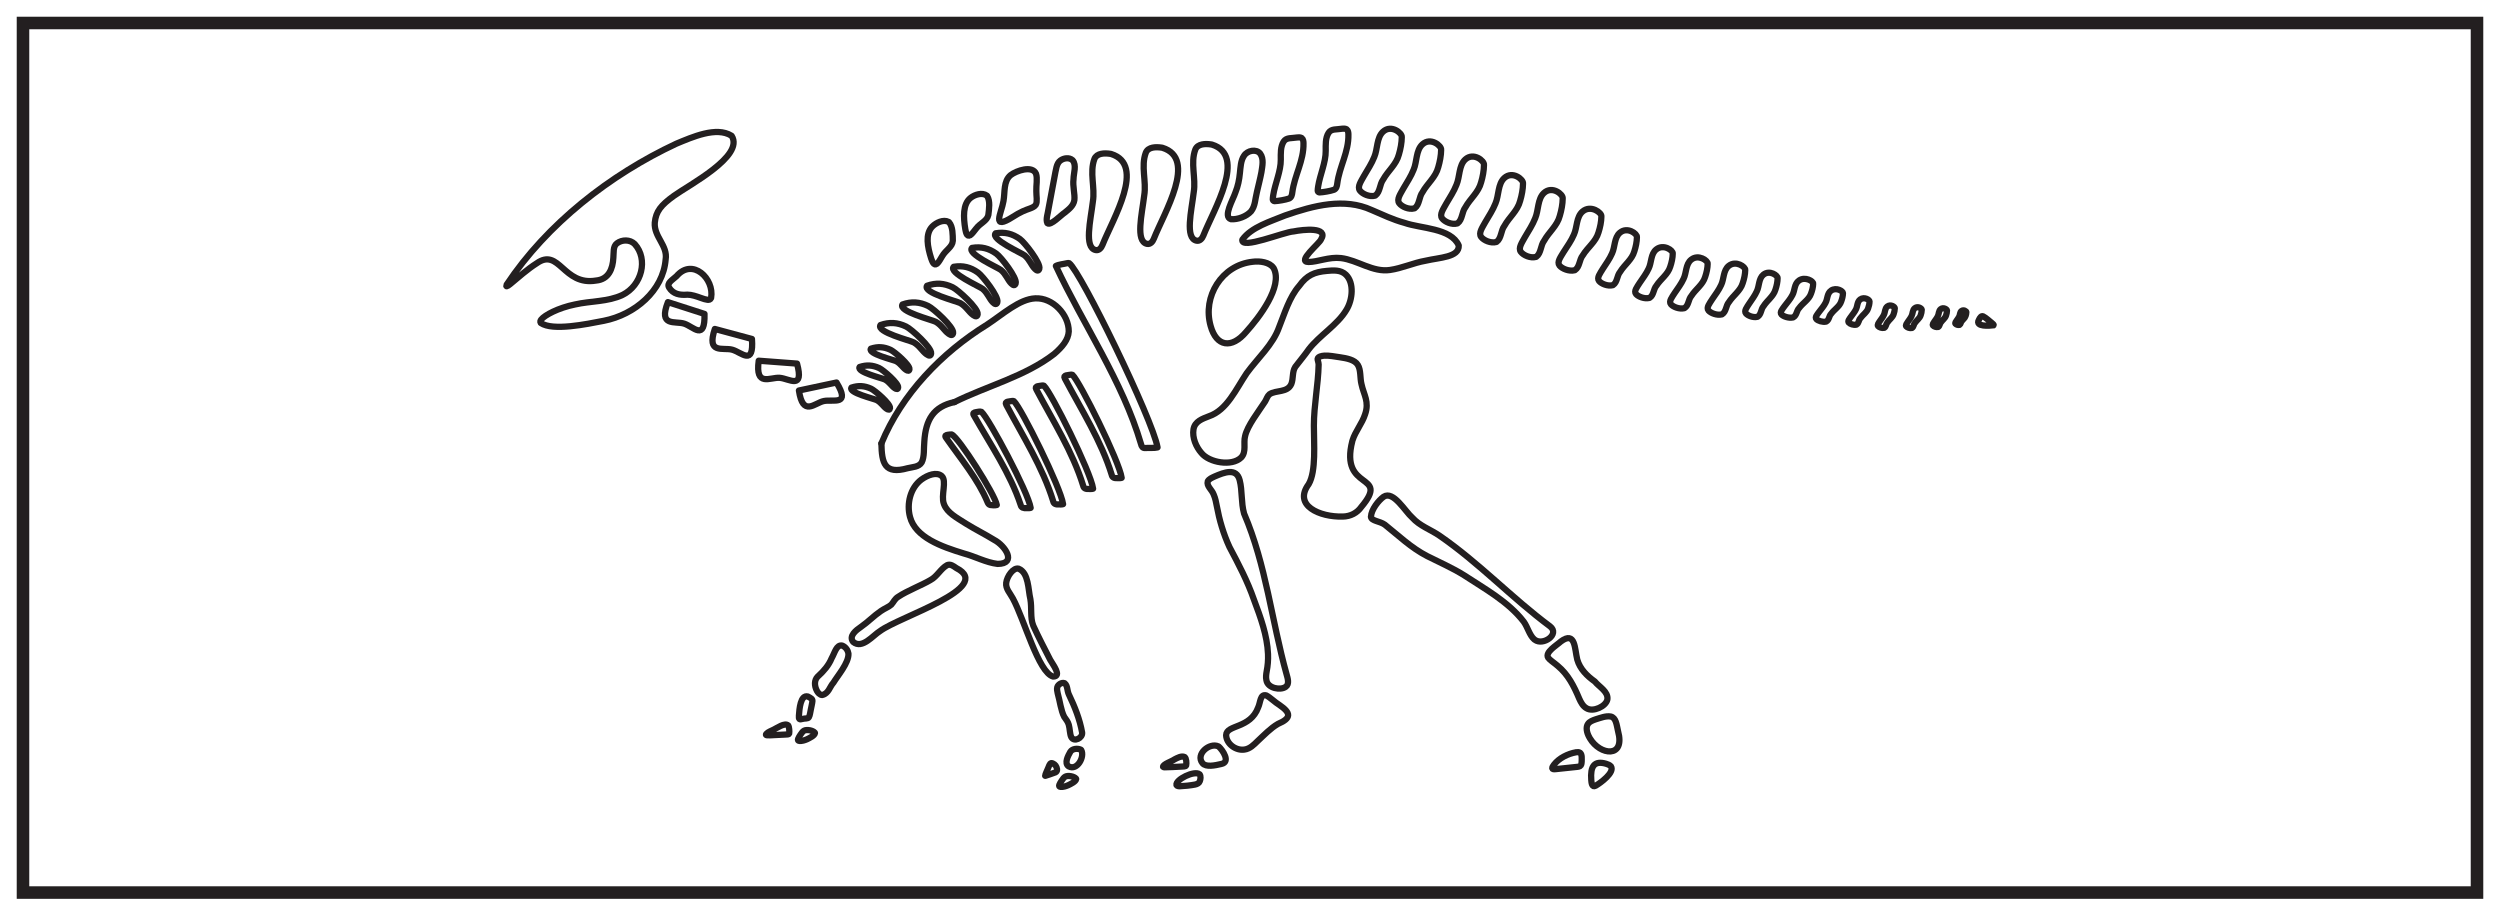 <?xml version="1.0" encoding="UTF-8"?>
<svg xmlns="http://www.w3.org/2000/svg" xmlns:xlink="http://www.w3.org/1999/xlink" width="598pt" height="219pt" viewBox="0 0 598 219" version="1.1">
<g id="surface1">
<rect x="0" y="0" width="598" height="219" style="fill:rgb(100%,100%,100%);fill-opacity:1;stroke:none;"/>
<path style=" stroke:none;fill-rule:nonzero;fill:rgb(100%,100%,100%);fill-opacity:1;" d="M 5.5 5.5 L 592.5 5.5 L 592.5 213.5 L 5.5 213.5 Z M 5.5 5.5 "/>
<path style=" stroke:none;fill-rule:nonzero;fill:rgb(13.73%,12.16%,12.549%);fill-opacity:1;" d="M 594 4 L 4 4 L 4 215 L 594 215 Z M 591 212 L 7 212 L 7 7 L 591 7 Z M 591 212 "/>
<path style="fill:none;stroke-width:1.5;stroke-linecap:round;stroke-linejoin:miter;stroke:rgb(13.73%,12.16%,12.549%);stroke-opacity:1;stroke-miterlimit:10;" d="M -0.001 -0.002 C -0.801 -0.103 -4.485 -0.435 -3.485 1.295 C -3.227 1.87 -2.883 2.323 -2.469 2.151 C -1.731 1.768 -1.083 1.104 -0.43 0.608 C -0.106 0.342 0.113 0.147 0.05 0.045 Z M -0.001 -0.002 " transform="matrix(1,0,0,-1,476.829,77.815)"/>
<path style="fill:none;stroke-width:1.5;stroke-linecap:butt;stroke-linejoin:round;stroke:rgb(13.73%,12.16%,12.549%);stroke-opacity:1;stroke-miterlimit:10;" d="M -0 -0.001 C 0.305 0.186 0.262 0.589 0.484 0.835 C 0.789 1.296 1.297 1.604 1.457 2.131 C 1.559 2.421 1.633 2.745 1.633 3.034 C 1.668 3.245 0.98 3.71 0.477 3.319 C 0.07 3.006 0.144 2.417 -0.066 2.006 C -0.223 1.667 -0.477 1.346 -0.699 1.022 C -0.879 0.749 -1.133 0.46 -0.957 0.256 C -0.797 0.073 -0.352 -0.087 -0.027 -0.009 Z M -0 -0.001 " transform="matrix(1,0,0,-1,468.715,77.71)"/>
<path style="fill:none;stroke-width:1.5;stroke-linecap:butt;stroke-linejoin:round;stroke:rgb(13.73%,12.16%,12.549%);stroke-opacity:1;stroke-miterlimit:10;" d="M -0.001 0.001 C 1.179 0.856 1.007 2.704 1.871 3.829 C 3.046 5.965 5.011 7.387 5.632 9.813 C 6.023 11.129 6.312 12.626 6.32 13.962 C 6.445 14.93 3.796 17.071 1.835 15.266 C 0.281 13.833 0.558 11.114 -0.254 9.227 C -0.864 7.665 -1.836 6.2 -2.708 4.712 C -3.399 3.434 -4.376 2.11 -3.704 1.188 C -3.083 0.34 -1.364 -0.398 -0.106 -0.042 Z M -0.001 0.001 " transform="matrix(1,0,0,-1,328.985,46.766)"/>
<path style="fill:none;stroke-width:1.5;stroke-linecap:butt;stroke-linejoin:round;stroke:rgb(13.73%,12.16%,12.549%);stroke-opacity:1;stroke-miterlimit:10;" d="M 0.001 0 C -0.284 0.141 -0.62 0.129 -0.952 0.102 C -2.362 -0.141 -3.558 0.137 -4.218 -0.863 C -5.026 -2.101 -4.917 -3.769 -4.921 -5.203 C -4.886 -7.961 -6.304 -10.934 -6.737 -13.762 C -6.823 -14.555 -7.011 -15.047 -6.429 -15.141 C -5.585 -15.117 -3.827 -14.82 -2.944 -14.508 C -2.362 -14.258 -2.233 -13.629 -2.159 -13.027 C -1.64 -8.961 0.606 -5.476 0.509 -1.277 C 0.505 -0.848 0.442 -0.316 0.114 -0.07 Z M 0.001 0 " transform="matrix(1,0,0,-1,322.03,30.887)"/>
<path style="fill:none;stroke-width:1.5;stroke-linecap:butt;stroke-linejoin:round;stroke:rgb(13.73%,12.16%,12.549%);stroke-opacity:1;stroke-miterlimit:10;" d="M 0.001 -0.001 C -0.789 0.691 -2.105 0.495 -2.902 -0.114 C -3.843 -0.821 -3.925 -2.216 -4.347 -4.313 C -4.542 -5.356 -4.742 -6.407 -4.941 -7.466 C -5.191 -8.794 -5.46 -10.235 -5.703 -11.524 C -5.855 -12.735 -6.437 -14.22 -5.999 -15.091 C -5.226 -15.79 -2.718 -13.11 -1.871 -12.583 C -0.855 -11.759 0.258 -10.923 0.458 -9.579 C 0.626 -8.126 0.024 -6.251 0.254 -4.567 C 0.258 -3.122 1.055 -1.22 0.036 -0.036 Z M 0.001 -0.001 " transform="matrix(1,0,0,-1,256.531,38.296)"/>
<path style="fill:none;stroke-width:1.5;stroke-linecap:butt;stroke-linejoin:round;stroke:rgb(13.73%,12.16%,12.549%);stroke-opacity:1;stroke-miterlimit:10;" d="M 0.001 0.002 C 0.403 0.716 0.103 2.037 0.114 3.256 C 0.06 4.588 0.431 6.228 0.04 7.377 C -0.831 9.459 -4.679 8.103 -6.022 7.06 C -7.792 5.599 -7.358 3.021 -7.741 0.857 C -8.222 -2.084 -10.792 -6.315 -5.448 -2.901 C -4.698 -2.428 -3.976 -1.987 -3.159 -1.619 C -1.995 -1.049 -0.569 -0.823 -0.073 -0.116 Z M 0.001 0.002 " transform="matrix(1,0,0,-1,247.776,48.939)"/>
<path style="fill:none;stroke-width:1.5;stroke-linecap:butt;stroke-linejoin:round;stroke:rgb(13.73%,12.16%,12.549%);stroke-opacity:1;stroke-miterlimit:10;" d="M -0.001 0.002 C -6.493 2.978 -13.798 1.095 -20.685 -1.303 C -24.126 -2.725 -28.736 -4.069 -30.915 -7.096 C -31.368 -9.604 -20.915 -5.217 -18.661 -5.127 C -16.298 -4.651 -10.247 -4.014 -12.083 -7.022 C -12.4 -7.963 -18.009 -12.436 -15.095 -12.436 C -12.923 -12.444 -10.2 -11.174 -7.333 -11.498 C -3.353 -11.971 0.292 -14.959 4.397 -14.346 C 7.257 -13.94 10.018 -12.639 12.882 -12.139 C 16.296 -11.342 20.995 -11.323 20.846 -8.487 C 19.014 -4.284 11.749 -4.452 7.882 -3.073 C 5.014 -2.295 2.62 -1.108 0.178 -0.073 Z M -0.001 0.002 " transform="matrix(1,0,0,-1,328.083,50.232)"/>
<path style="fill:none;stroke-width:1.5;stroke-linecap:butt;stroke-linejoin:round;stroke:rgb(13.73%,12.16%,12.549%);stroke-opacity:1;stroke-miterlimit:10;" d="M 0.001 0.001 C -1.222 0.646 -2.964 -0.187 -3.882 -1.112 C -5.64 -2.89 -5.011 -6.042 -4.163 -8.722 C -3.925 -9.343 -3.565 -10.624 -2.765 -10.022 C -2.276 -9.608 -1.913 -8.827 -1.546 -8.257 C -0.632 -6.667 0.919 -6.05 1.024 -4.522 C 1.001 -3.116 1.052 -1.167 0.118 -0.085 Z M 0.001 0.001 " transform="matrix(1,0,0,-1,226.89,53.071)"/>
<path style="fill:none;stroke-width:1.5;stroke-linecap:butt;stroke-linejoin:round;stroke:rgb(13.73%,12.16%,12.549%);stroke-opacity:1;stroke-miterlimit:10;" d="M 0.002 -0.001 C 0.814 4.597 -4.455 9.656 -8.26 5.195 C -9.323 4.218 -10.647 3.542 -10.053 2.472 C -9.08 0.882 -7.475 0.609 -5.666 0.761 C -4.686 0.769 -3.495 0.363 -2.428 -0.028 C -1.198 -0.469 -0.319 -0.716 -0.049 -0.114 Z M 0.002 -0.001 " transform="matrix(1,0,0,-1,170.096,71.245)"/>
<path style="fill:none;stroke-width:1.5;stroke-linecap:butt;stroke-linejoin:round;stroke:rgb(13.73%,12.16%,12.549%);stroke-opacity:1;stroke-miterlimit:10;" d="M 0 -0.002 C 1.039 1.381 2.199 2.713 3.223 4.19 C 5.766 7.518 10.117 10.033 12.231 13.643 C 13.707 16.041 14.109 20.076 12.094 22.033 C 10.867 23.225 9.078 23.088 7.531 22.936 C 4.59 22.674 2.781 21.94 0.93 19.358 C -1.434 16.658 -2.574 12.744 -3.879 9.494 C -5.344 5.291 -8.98 2.112 -11.648 -1.549 C -14.215 -5.369 -16.359 -10.384 -20.691 -11.842 C -22.18 -12.427 -24.031 -13.029 -24.359 -14.943 C -24.691 -16.963 -23.746 -19.158 -22.469 -20.611 C -20.621 -22.927 -15.187 -23.888 -12.953 -21.701 C -11.637 -20.314 -12.469 -18.295 -12.019 -16.588 C -11.488 -14.123 -8.816 -10.744 -7.23 -8.295 C -6.836 -7.634 -6.711 -7.029 -6.176 -6.572 C -4.637 -5.517 -1.891 -6.263 -0.957 -4.111 C -0.441 -2.826 -0.785 -1.217 -0.023 -0.041 Z M 0 -0.002 " transform="matrix(1,0,0,-1,309.844,87.737)"/>
<path style="fill:none;stroke-width:1.5;stroke-linecap:butt;stroke-linejoin:round;stroke:rgb(13.73%,12.16%,12.549%);stroke-opacity:1;stroke-miterlimit:10;" d="M 0.001 -0 C -0.905 1.324 -3.221 1.676 -4.952 1.437 C -12.311 0.664 -17.022 -6.883 -15.003 -13.93 C -13.616 -18.902 -9.987 -19.461 -6.506 -15.332 C -3.495 -11.992 2.349 -4.481 0.087 -0.121 Z M 0.001 -0 " transform="matrix(1,0,0,-1,304.592,64.051)"/>
<path style="fill:none;stroke-width:1.5;stroke-linecap:round;stroke-linejoin:round;stroke:rgb(13.73%,12.16%,12.549%);stroke-opacity:1;stroke-miterlimit:10;" d="M -0.001 -0.001 C 0.667 2.136 2.303 4.023 2.987 6.183 C 4.057 9.218 2.674 10.851 2.131 13.433 C 1.768 14.824 2.014 16.82 1.264 18.011 C 0.526 19.273 -1.462 19.617 -3.052 19.855 C -4.294 20.035 -5.544 20.288 -6.712 20.242 C -7.095 20.222 -7.458 20.144 -7.779 20.031 C -8.806 19.601 -8.162 19.136 -8.115 18.105 C -8.216 13.253 -9.259 8.328 -9.251 3.495 C -9.263 -0.79 -8.677 -7.403 -10.498 -10.512 C -14.259 -15.594 -7.9 -18.411 -2.337 -18.255 C -0.474 -18.215 1.096 -17.376 2.092 -15.958 C 9.143 -7.571 -3.193 -12.415 -0.052 -0.169 " transform="matrix(1,0,0,-1,323.533,105.308)"/>
<path style="fill:none;stroke-width:1.5;stroke-linecap:butt;stroke-linejoin:round;stroke:rgb(13.73%,12.16%,12.549%);stroke-opacity:1;stroke-miterlimit:10;" d="M -0.001 0.002 C -0.856 -1.194 5.468 -2.686 6.054 -2.998 C 7.148 -3.588 7.609 -4.557 8.417 -5.08 C 8.835 -5.354 9.148 -5.401 9.214 -4.916 C 9.358 -3.909 5.64 -0.701 4.659 -0.26 C 3.093 0.455 1.644 0.549 -0.001 0.002 Z M -0.001 0.002 " transform="matrix(1,0,0,-1,208.329,83.404)"/>
<path style="fill:none;stroke-width:1.5;stroke-linecap:butt;stroke-linejoin:round;stroke:rgb(13.73%,12.16%,12.549%);stroke-opacity:1;stroke-miterlimit:10;" d="M -0 0.001 C -0.531 3.915 -10.051 23.087 -11.77 24.626 C -11.875 24.704 -12.067 24.689 -12.211 24.669 C -12.735 24.532 -14.086 24.642 -13.61 23.794 C -9.641 16.271 -4.863 8.818 -2.375 0.72 C -2.235 0.001 -1.688 -0.104 -1.012 -0.073 C -0.617 -0.061 -0.336 -0.108 -0.027 -0.014 Z M -0 0.001 " transform="matrix(1,0,0,-1,254.289,120.587)"/>
<path style="fill:none;stroke-width:1.5;stroke-linecap:butt;stroke-linejoin:round;stroke:rgb(13.73%,12.16%,12.549%);stroke-opacity:1;stroke-miterlimit:10;" d="M -0.002 -0.002 C -0.752 1.982 0.783 5.471 -0.521 6.65 C -1.736 7.662 -3.81 6.92 -5.381 5.787 C -8.037 3.791 -8.939 -0.01 -8.099 -3.135 C -6.822 -8.037 -0.599 -10.248 4.783 -11.889 C 7.487 -12.603 10.084 -14.06 12.85 -14.385 C 17.596 -14.369 14.651 -9.986 12.033 -8.639 C 9.811 -7.264 7.627 -6.201 5.319 -4.771 C 3.088 -3.334 0.842 -2.205 0.053 -0.158 Z M -0.002 -0.002 " transform="matrix(1,0,0,-1,225.771,120.502)"/>
<path style="fill:none;stroke-width:1.5;stroke-linecap:butt;stroke-linejoin:round;stroke:rgb(13.73%,12.16%,12.549%);stroke-opacity:1;stroke-miterlimit:10;" d="M 0.002 0 C 1.99 -1.519 6.08 1.324 3.662 3.203 C -5.561 10.059 -13.291 18.371 -22.846 24.938 C -25.014 26.395 -27.533 27.242 -29.295 29.207 C -30.998 30.676 -33.826 35.754 -36.151 34.203 C -37.342 33.344 -39.096 31.18 -39.182 29.406 C -39.076 28.387 -37.092 28.398 -35.869 27.531 C -32.623 24.949 -29.6 22 -25.729 20.008 C -22.74 18.496 -19.682 17.18 -16.838 15.387 C -11.912 12.152 -6.319 9.106 -2.635 4.32 C -1.694 3.02 -1.264 1.09 -0.139 0.109 Z M 0.002 0 " transform="matrix(1,0,0,-1,367.111,153.027)"/>
<path style="fill:none;stroke-width:1.5;stroke-linecap:butt;stroke-linejoin:round;stroke:rgb(13.73%,12.16%,12.549%);stroke-opacity:1;stroke-miterlimit:10;" d="M -0.001 -0.002 C -0.712 1.76 -0.294 4.143 -0.661 6.252 C -1.212 8.53 -1.04 12.557 -3.478 13.541 C -4.736 13.889 -6.259 11.713 -6.447 10.163 C -6.63 8.764 -5.478 7.635 -4.849 6.424 C -2.111 1.366 1.26 -11.298 4.776 -12.259 C 6.979 -12.259 4.69 -9.365 4.073 -8.244 C 2.721 -5.611 1.217 -2.716 0.053 -0.146 Z M -0.001 -0.002 " transform="matrix(1,0,0,-1,247.13,149.573)"/>
<path style="fill:none;stroke-width:1.5;stroke-linecap:butt;stroke-linejoin:round;stroke:rgb(13.73%,12.16%,12.549%);stroke-opacity:1;stroke-miterlimit:10;" d="M -0 0 C -0.649 0.446 -1.344 0.993 -2.137 0.676 C -3.676 -0.152 -4.559 -2.078 -6.149 -2.902 C -8.047 -4.05 -11.829 -5.527 -13.758 -6.84 C -14.723 -7.394 -14.875 -8.089 -15.524 -8.797 C -16.122 -9.339 -17.09 -9.675 -18.024 -10.328 C -19.68 -11.453 -21.067 -12.933 -22.797 -14.125 C -23.899 -14.867 -25.762 -16.3 -24.622 -17.703 C -22.461 -19.5 -19.875 -16.113 -18.184 -15.089 C -13.547 -11.629 9.25 -4.711 0.058 -0.039 Z M -0 0 " transform="matrix(1,0,0,-1,228.708,135.848)"/>
<path style="fill:none;stroke-width:1.5;stroke-linecap:round;stroke-linejoin:round;stroke:rgb(13.73%,12.16%,12.549%);stroke-opacity:1;stroke-miterlimit:10;" d="M 0.002 -0.001 C -1.858 1.316 -3.565 3.003 -4.201 5.242 C -4.846 7.808 -4.608 12.164 -8.115 9.589 C -9.037 8.726 -11.998 7.003 -11.158 5.687 C -10.768 5.124 -9.799 4.539 -8.897 3.757 C -6.385 1.66 -5.022 -1.036 -3.725 -4.11 C -3.33 -4.989 -2.838 -5.918 -1.987 -6.395 C -0.389 -7.383 2.681 -5.942 3.002 -4.286 C 3.263 -2.407 1.013 -1.274 0.002 -0.001 " transform="matrix(1,0,0,-1,381.483,163.019)"/>
<path style="fill:none;stroke-width:1.5;stroke-linecap:butt;stroke-linejoin:round;stroke:rgb(13.73%,12.16%,12.549%);stroke-opacity:1;stroke-miterlimit:10;" d="M 0.002 0 C -1.455 0.395 -1.346 -1.679 -1.912 -2.867 C -3.791 -8.011 -9.498 -6.945 -9.58 -9.504 C -9.518 -11.613 -7.225 -13.277 -5.186 -12.953 C -3.889 -12.785 -2.928 -11.789 -2.029 -10.906 C -0.494 -9.488 1.01 -7.875 2.814 -6.824 C 6.107 -5.422 5.904 -4.172 3.17 -2.293 C 2.131 -1.668 0.971 -0.496 0.049 -0.019 Z M 0.002 0 " transform="matrix(1,0,0,-1,302.869,166.34)"/>
<path style="fill:none;stroke-width:1.5;stroke-linecap:butt;stroke-linejoin:round;stroke:rgb(13.73%,12.16%,12.549%);stroke-opacity:1;stroke-miterlimit:10;" d="M 0.001 -0.001 C -0.585 0.191 -1.499 -0.333 -1.663 -0.989 C -1.788 -1.454 -1.667 -1.973 -1.558 -2.473 C -1.038 -4.266 -0.796 -6.559 0.005 -8.079 C 0.423 -8.723 0.872 -9.176 1.091 -9.977 C 1.356 -10.887 1.329 -12.204 1.684 -12.911 C 2.364 -14.212 4.442 -13.137 4.282 -11.84 C 3.731 -8.68 2.501 -5.626 1.122 -2.747 C 0.653 -1.778 0.848 -0.637 0.11 -0.048 Z M 0.001 -0.001 " transform="matrix(1,0,0,-1,254.562,163.394)"/>
<path style="fill:none;stroke-width:1.5;stroke-linecap:round;stroke-linejoin:round;stroke:rgb(13.73%,12.16%,12.549%);stroke-opacity:1;stroke-miterlimit:10;" d="M -0 0 C 2.449 -4.14 8.543 -4.816 6.738 1.711 C 6.386 3.293 6.242 4.942 4.98 5.203 C 3.804 5.399 2.566 4.879 1.449 4.551 C 0.625 4.27 -0.075 3.993 -0.446 3.442 C -0.989 2.703 -0.801 1.403 -0.114 0.2 " transform="matrix(1,0,0,-1,380.297,176.594)"/>
<path style="fill:none;stroke-width:1.5;stroke-linecap:butt;stroke-linejoin:round;stroke:rgb(13.73%,12.16%,12.549%);stroke-opacity:1;stroke-miterlimit:10;" d="M 0.001 0.002 C -1.757 0.482 -2.03 -3.006 -2.136 -4.573 C -2.19 -5.432 -2.065 -5.604 -1.222 -5.35 C -0.683 -5.194 0.009 -5.346 0.232 -4.979 C 0.536 -4.428 0.552 -3.768 0.708 -3.143 C 0.825 -2.498 1.056 -1.616 1.095 -1.057 C 1.11 -0.764 0.985 -0.616 0.829 -0.498 C 0.591 -0.315 0.321 -0.159 0.044 -0.022 Z M 0.001 0.002 " transform="matrix(1,0,0,-1,193.237,166.607)"/>
<path style="fill:none;stroke-width:1.5;stroke-linecap:butt;stroke-linejoin:round;stroke:rgb(13.73%,12.16%,12.549%);stroke-opacity:1;stroke-miterlimit:10;" d="M -0.001 -0 C -0.74 0.351 -2.021 0.269 -2.505 -0.516 C -3.013 -1.418 -4.033 -3.235 -2.908 -3.996 C -0.841 -5.133 1.006 -1.645 0.1 -0.082 Z M -0.001 -0 " transform="matrix(1,0,0,-1,258.525,179.316)"/>
<path style="fill:none;stroke-width:1.5;stroke-linecap:round;stroke-linejoin:round;stroke:rgb(13.73%,12.16%,12.549%);stroke-opacity:1;stroke-miterlimit:10;" d="M 0.001 -0.002 C 0.122 0.534 0.048 1.721 -0.358 1.998 C -1.104 2.362 -2.124 1.78 -2.819 1.42 C -3.428 0.963 -5.549 0.272 -5.526 -0.33 C -5.456 -0.435 -5.342 -0.439 -5.19 -0.459 C -3.971 -0.459 -2.483 -0.338 -1.28 -0.295 C -0.569 -0.248 -0.143 -0.302 -0.018 -0.037 Z M 0.001 -0.002 " transform="matrix(1,0,0,-1,283.729,183.08)"/>
<path style="fill:none;stroke-width:1.5;stroke-linecap:butt;stroke-linejoin:round;stroke:rgb(13.73%,12.16%,12.549%);stroke-opacity:1;stroke-miterlimit:10;" d="M -0 -0.001 C -1.204 1.011 -5.84 -1.29 -5.528 -2.575 C -5.422 -2.829 -5.032 -2.857 -4.711 -2.86 C -3.782 -2.837 -2.071 -2.653 -1.098 -2.458 C -0.52 -2.345 -0.094 -2.095 0.062 -1.638 C 0.23 -1.181 0.339 -0.439 0.027 -0.032 Z M -0 -0.001 " transform="matrix(1,0,0,-1,286.938,185.21)"/>
<path style="fill:none;stroke-width:1.5;stroke-linecap:butt;stroke-linejoin:round;stroke:rgb(13.73%,12.16%,12.549%);stroke-opacity:1;stroke-miterlimit:10;" d="M 0.001 -0.001 C -0.245 0.179 -0.62 0.171 -0.937 0.12 C -2.913 -0.231 -5.031 -1.282 -6.226 -2.841 C -6.738 -3.493 -6.956 -4.071 -5.851 -3.919 C -4.441 -3.774 -1.894 -3.505 -0.62 -3.364 C -0.417 -3.337 -0.191 -3.298 -0.031 -3.212 C 0.352 -2.978 0.348 -2.591 0.391 -2.103 C 0.391 -1.481 0.52 -0.454 0.04 -0.032 Z M 0.001 -0.001 " transform="matrix(1,0,0,-1,377.945,180.061)"/>
<path style="fill:none;stroke-width:1.5;stroke-linecap:butt;stroke-linejoin:round;stroke:rgb(13.73%,12.16%,12.549%);stroke-opacity:1;stroke-miterlimit:10;" d="M -0 -0.001 C -0.258 0.277 -0.731 0.472 -1.125 0.585 C -3.973 1.41 -4.918 -0.04 -4.664 -3.317 C -4.621 -3.919 -4.508 -5.176 -3.637 -4.684 C -2.481 -4.024 1.004 -1.485 0.043 -0.047 Z M -0 -0.001 " transform="matrix(1,0,0,-1,385.297,183.273)"/>
<path style="fill:none;stroke-width:1.5;stroke-linecap:butt;stroke-linejoin:round;stroke:rgb(13.73%,12.16%,12.549%);stroke-opacity:1;stroke-miterlimit:10;" d="M 0.002 -0.002 C -0.479 0.58 -1.924 0.819 -2.561 0.502 C -2.916 0.319 -3.158 -0.045 -3.432 -0.447 C -3.959 -1.248 -4.365 -1.9 -3.725 -1.963 C -3.092 -2.017 -2.455 -1.81 -1.877 -1.56 C -1.26 -1.256 -0.072 -0.701 0.021 -0.091 Z M 0.002 -0.002 " transform="matrix(1,0,0,-1,257.401,186.26)"/>
<path style="fill:none;stroke-width:1.5;stroke-linecap:butt;stroke-linejoin:round;stroke:rgb(13.73%,12.16%,12.549%);stroke-opacity:1;stroke-miterlimit:10;" d="M -0 -0 C 0.554 0.14 1.531 0.531 2.144 0.734 C 2.883 0.898 2.898 1.472 2.66 2.078 C 2.496 2.57 1.887 3.054 1.414 3.043 C 0.992 2.968 0.844 2.191 0.644 1.816 C 0.48 1.359 -0.055 0.32 -0.051 0.015 Z M -0 -0 " transform="matrix(1,0,0,-1,250.051,185.578)"/>
<path style="fill:none;stroke-width:1.5;stroke-linecap:round;stroke-linejoin:round;stroke:rgb(13.73%,12.16%,12.549%);stroke-opacity:1;stroke-miterlimit:10;" d="M 0 0 C 7.817 3.868 16.942 6.153 23.863 11.52 C 25.824 13.215 27.231 14.911 27.336 16.883 C 27.379 20.922 23.485 25.032 19.332 24.809 C 15.524 24.645 11.574 21.004 7.797 18.524 C -3.054 11.832 -12.652 1.844 -17.476 -9.894 " transform="matrix(1,0,0,-1,228.308,96.176)"/>
<path style="fill:none;stroke-width:1.5;stroke-linecap:round;stroke-linejoin:round;stroke:rgb(13.73%,12.16%,12.549%);stroke-opacity:1;stroke-miterlimit:10;" d="M -0 0.001 C -5.004 -1.077 -6.883 -4.198 -7.211 -9.44 C -7.379 -11.022 -7.137 -13.054 -7.84 -14.425 C -8.52 -15.561 -10.035 -15.522 -11.207 -15.819 C -16.731 -17.366 -17.391 -14.612 -17.477 -9.894 " transform="matrix(1,0,0,-1,228.309,96.177)"/>
<path style="fill:none;stroke-width:1.5;stroke-linecap:butt;stroke-linejoin:round;stroke:rgb(13.73%,12.16%,12.549%);stroke-opacity:1;stroke-miterlimit:10;" d="M -0 0.001 C -3.621 2.259 -9.375 -0.339 -13.188 -1.913 C -29.094 -9.347 -44.109 -21.105 -53.773 -35.632 C -54 -36.19 -53.723 -36.136 -52.953 -35.519 C -51.106 -33.976 -48.731 -31.882 -46.594 -30.534 C -41.145 -26.663 -40.258 -35.991 -32.363 -34.647 C -29.383 -34.37 -28.383 -31.862 -28.246 -29.187 C -28.117 -27.956 -28.375 -26.503 -27.387 -25.749 C -26.172 -24.823 -24.262 -24.796 -23.137 -25.917 C -19.84 -29.558 -21.441 -35.819 -26.059 -38.093 C -29.574 -39.757 -33.672 -39.511 -37.441 -40.374 C -41.422 -41.179 -44.684 -42.933 -45.496 -43.968 C -45.703 -44.233 -45.797 -44.515 -45.613 -44.796 C -42.75 -46.772 -34.703 -45.085 -30.535 -44.276 C -23.121 -42.823 -16.344 -37.081 -15.742 -29.628 C -15.18 -26.272 -18.59 -24.183 -18.336 -20.792 C -18.063 -18.085 -16.852 -16.608 -13.75 -14.374 C -10.262 -11.843 3.141 -4.89 0.062 -0.058 Z M -0 0.001 " transform="matrix(1,0,0,-1,174.961,32.458)"/>
<path style="fill:none;stroke-width:1.5;stroke-linecap:butt;stroke-linejoin:round;stroke:rgb(13.73%,12.16%,12.549%);stroke-opacity:1;stroke-miterlimit:10;" d="M -0.002 0.002 C 0.334 -1.943 3.405 -2.451 4.612 -1.553 C 5.545 -0.904 5.088 0.482 4.807 1.478 C 1.233 14.295 -0.052 27.541 -5.349 39.889 C -6.088 42.56 -5.74 45.303 -6.404 47.885 C -7.185 50.896 -10.095 49.744 -12.377 48.764 C -13.068 48.435 -13.697 48.193 -14.029 47.615 C -14.388 46.455 -13.049 45.65 -12.592 44.385 C -12.213 43.51 -12.045 42.568 -11.865 41.635 C -11.267 38.369 -10.271 34.974 -8.842 31.885 C -6.654 27.764 -4.51 23.693 -2.978 19.264 C -1.424 15.131 0.198 10.697 0.377 6.287 C 0.44 4.877 0.323 3.486 0.053 2.127 C -0.064 1.451 -0.162 0.717 -0.013 0.068 Z M -0.002 0.002 " transform="matrix(1,0,0,-1,302.931,162.732)"/>
<path style="fill:none;stroke-width:1.5;stroke-linecap:butt;stroke-linejoin:round;stroke:rgb(13.73%,12.16%,12.549%);stroke-opacity:1;stroke-miterlimit:10;" d="M 0.001 0.001 C -0.531 3.919 -10.05 23.087 -11.769 24.626 C -11.878 24.704 -12.066 24.688 -12.21 24.669 C -12.734 24.532 -14.085 24.641 -13.609 23.794 C -9.64 16.27 -4.863 8.817 -2.378 0.72 C -2.234 0.001 -1.691 -0.105 -1.011 -0.073 C -0.617 -0.062 -0.339 -0.109 -0.027 -0.015 Z M 0.001 0.001 " transform="matrix(1,0,0,-1,261.468,116.888)"/>
<path style="fill:none;stroke-width:1.5;stroke-linecap:butt;stroke-linejoin:round;stroke:rgb(13.73%,12.16%,12.549%);stroke-opacity:1;stroke-miterlimit:10;" d="M 0 -0 C -1.18 6.722 -18.379 42.094 -21.137 44.062 C -21.27 44.129 -21.523 44.082 -21.695 44.047 C -22.27 43.879 -23.707 43.758 -24.316 43.394 C -17.832 29.453 -8.34 15.781 -3.953 0.801 C -3.805 0.199 -3.57 -0.203 -2.93 -0.153 C -2.008 -0.082 -0.695 -0.203 -0.02 -0.016 Z M 0 -0 " transform="matrix(1,0,0,-1,276.883,107.015)"/>
<path style="fill:none;stroke-width:1.5;stroke-linecap:butt;stroke-linejoin:round;stroke:rgb(13.73%,12.16%,12.549%);stroke-opacity:1;stroke-miterlimit:10;" d="M 0.001 0 C -0.557 3.7 -10.03 21.473 -11.768 22.965 C -12.171 23.122 -12.565 22.934 -13.057 22.891 C -13.577 22.805 -13.893 22.68 -13.6 22.165 C -9.643 15.168 -4.897 8.278 -2.393 0.711 C -2.237 -0.003 -1.675 -0.105 -1.01 -0.074 C -0.616 -0.062 -0.339 -0.109 -0.026 -0.015 Z M 0.001 0 " transform="matrix(1,0,0,-1,246.53,121.477)"/>
<path style="fill:none;stroke-width:1.5;stroke-linecap:butt;stroke-linejoin:round;stroke:rgb(13.73%,12.16%,12.549%);stroke-opacity:1;stroke-miterlimit:10;" d="M 0.001 -0.002 C -0.53 3.916 -10.054 23.084 -11.769 24.627 C -11.878 24.705 -12.066 24.686 -12.21 24.666 C -12.733 24.533 -14.085 24.643 -13.608 23.795 C -9.64 16.268 -4.862 8.815 -2.378 0.717 C -2.233 0.002 -1.691 -0.107 -1.011 -0.072 C -0.616 -0.064 -0.339 -0.111 -0.026 -0.014 Z M 0.001 -0.002 " transform="matrix(1,0,0,-1,268.3,114.295)"/>
<path style="fill:none;stroke-width:1.5;stroke-linecap:butt;stroke-linejoin:round;stroke:rgb(13.73%,12.16%,12.549%);stroke-opacity:1;stroke-miterlimit:10;" d="M 0.001 0 C -2.069 0.961 -5.511 -1.871 -3.78 -4.023 C -2.952 -5.055 -0.741 -4.558 0.755 -4.211 C 2.966 -3.754 1.079 -0.93 0.134 -0.086 Z M 0.001 0 " transform="matrix(1,0,0,-1,291.413,178.524)"/>
<path style="fill:none;stroke-width:1.5;stroke-linecap:round;stroke-linejoin:round;stroke:rgb(13.73%,12.16%,12.549%);stroke-opacity:1;stroke-miterlimit:10;" d="M 0.002 -0.002 C -0.1 0.662 -0.592 1.541 -1.483 1.877 C -2.85 2.166 -3.248 0.182 -4.014 -1.162 C -4.705 -2.853 -5.944 -4.271 -7.346 -5.537 C -8.186 -6.389 -8.182 -7.724 -7.522 -8.971 C -7.283 -9.404 -6.85 -9.924 -6.287 -9.943 C -4.725 -9.619 -4.471 -7.943 -3.596 -7.014 C -2.588 -5.338 0.096 -2.264 0.01 -0.084 " transform="matrix(1,0,0,-1,202.94,156.303)"/>
<path style="fill:none;stroke-width:1.5;stroke-linecap:butt;stroke-linejoin:round;stroke:rgb(13.73%,12.16%,12.549%);stroke-opacity:1;stroke-miterlimit:10;" d="M -0 0 C -0.414 2.477 -9.145 16.231 -10.797 16.867 C -11.067 16.875 -11.321 16.832 -11.688 16.789 C -12.184 16.719 -12.5 16.598 -12.16 16.117 C -8.645 11.07 -4.492 6.176 -2.188 0.621 C -2.051 0.305 -1.887 0.074 -1.559 -0.008 C -1.094 -0.094 -0.446 -0.113 -0.028 -0.015 Z M -0 0 " transform="matrix(1,0,0,-1,238.43,120.789)"/>
<path style="fill:none;stroke-width:1.5;stroke-linecap:butt;stroke-linejoin:round;stroke:rgb(13.73%,12.16%,12.549%);stroke-opacity:1;stroke-miterlimit:10;" d="M 0.002 0.001 C -0.858 -1.195 5.467 -2.687 6.052 -2.999 C 7.146 -3.585 7.611 -4.554 8.42 -5.081 C 8.838 -5.355 9.146 -5.398 9.213 -4.914 C 9.357 -3.91 5.638 -0.703 4.662 -0.257 C 3.092 0.454 1.646 0.547 0.002 0.001 Z M 0.002 0.001 " transform="matrix(1,0,0,-1,205.631,87.782)"/>
<path style="fill:none;stroke-width:1.5;stroke-linecap:butt;stroke-linejoin:round;stroke:rgb(13.73%,12.16%,12.549%);stroke-opacity:1;stroke-miterlimit:10;" d="M -0 0 C -0.856 -1.195 5.468 -2.683 6.05 -3 C 7.144 -3.585 7.609 -4.554 8.418 -5.082 C 8.836 -5.355 9.144 -5.398 9.214 -4.914 C 9.355 -3.91 5.636 -0.703 4.66 -0.257 C 3.089 0.454 1.644 0.547 -0 0 Z M -0 0 " transform="matrix(1,0,0,-1,203.68,92.711)"/>
<path style="fill:none;stroke-width:1.5;stroke-linecap:butt;stroke-linejoin:round;stroke:rgb(13.73%,12.16%,12.549%);stroke-opacity:1;stroke-miterlimit:10;" d="M 0.001 -0.001 C -1.078 0.811 -2.867 0.245 -3.863 -0.536 C -5.781 -2.036 -5.597 -5.239 -5.148 -8.005 C -5.003 -8.638 -4.843 -9.966 -3.988 -9.493 C -3.46 -9.149 -3.011 -8.435 -2.581 -7.927 C -1.496 -6.489 0.071 -6.103 0.376 -4.61 C 0.54 -3.22 0.848 -1.31 0.098 -0.103 Z M 0.001 -0.001 " transform="matrix(1,0,0,-1,236.042,46.784)"/>
<path style="fill:none;stroke-width:1.5;stroke-linecap:butt;stroke-linejoin:round;stroke:rgb(13.73%,12.16%,12.549%);stroke-opacity:1;stroke-miterlimit:10;" d="M -0.001 -0.001 C 0.96 -6.384 3.741 -2.97 5.964 -2.517 C 8.257 -2.052 12.417 -3.74 8.991 1.913 Z M -0.001 -0.001 " transform="matrix(1,0,0,-1,191.103,93.409)"/>
<path style="fill:none;stroke-width:1.5;stroke-linecap:butt;stroke-linejoin:round;stroke:rgb(13.73%,12.16%,12.549%);stroke-opacity:1;stroke-miterlimit:10;" d="M 0.001 -0.001 C -1.124 -1.649 7.185 -3.715 7.954 -4.149 C 9.392 -4.962 10.001 -6.301 11.064 -7.032 C 11.611 -7.407 12.021 -7.469 12.111 -6.798 C 12.294 -5.411 7.407 -0.973 6.126 -0.36 C 4.064 0.624 2.161 0.761 0.001 -0.001 Z M 0.001 -0.001 " transform="matrix(1,0,0,-1,215.882,72.828)"/>
<path style="fill:none;stroke-width:1.5;stroke-linecap:butt;stroke-linejoin:round;stroke:rgb(13.73%,12.16%,12.549%);stroke-opacity:1;stroke-miterlimit:10;" d="M -0.001 0.001 C -1.126 -1.651 7.183 -3.714 7.952 -4.147 C 9.39 -4.964 9.999 -6.304 11.066 -7.03 C 11.612 -7.405 12.019 -7.468 12.109 -6.8 C 12.296 -5.409 7.409 -0.972 6.124 -0.358 C 4.062 0.626 2.159 0.759 -0.001 0.001 Z M -0.001 0.001 " transform="matrix(1,0,0,-1,210.618,77.751)"/>
<path style="fill:none;stroke-width:1.5;stroke-linecap:butt;stroke-linejoin:round;stroke:rgb(13.73%,12.16%,12.549%);stroke-opacity:1;stroke-miterlimit:10;" d="M -0.001 -0.001 C -1.352 -1.376 6.249 -4.736 6.914 -5.279 C 8.152 -6.294 8.511 -7.665 9.406 -8.536 C 9.867 -8.986 10.246 -9.114 10.445 -8.493 C 10.855 -7.204 6.921 -2.169 5.796 -1.372 C 3.988 -0.087 2.195 0.358 -0.001 -0.001 Z M -0.001 -0.001 " transform="matrix(1,0,0,-1,238.165,55.8)"/>
<path style="fill:none;stroke-width:1.5;stroke-linecap:butt;stroke-linejoin:round;stroke:rgb(13.73%,12.16%,12.549%);stroke-opacity:1;stroke-miterlimit:10;" d="M 0.001 -0.002 C -1.351 -1.377 6.251 -4.736 6.911 -5.279 C 8.149 -6.295 8.513 -7.666 9.403 -8.537 C 9.868 -8.986 10.247 -9.115 10.442 -8.494 C 10.856 -7.205 6.923 -2.17 5.798 -1.373 C 3.989 -0.088 2.192 0.358 0.001 -0.002 Z M 0.001 -0.002 " transform="matrix(1,0,0,-1,232.511,59.295)"/>
<path style="fill:none;stroke-width:1.5;stroke-linecap:butt;stroke-linejoin:round;stroke:rgb(13.73%,12.16%,12.549%);stroke-opacity:1;stroke-miterlimit:10;" d="M 0.002 0.001 C -1.354 -1.378 6.252 -4.737 6.912 -5.276 C 8.15 -6.292 8.51 -7.667 9.404 -8.538 C 9.869 -8.987 10.244 -9.116 10.443 -8.495 C 10.853 -7.206 6.924 -2.171 5.799 -1.374 C 3.99 -0.089 2.193 0.357 0.002 0.001 Z M 0.002 0.001 " transform="matrix(1,0,0,-1,228.127,63.814)"/>
<path style="fill:none;stroke-width:1.5;stroke-linecap:butt;stroke-linejoin:round;stroke:rgb(13.73%,12.16%,12.549%);stroke-opacity:1;stroke-miterlimit:10;" d="M -0.001 0 C -1.125 -1.652 7.183 -3.715 7.953 -4.148 C 9.39 -4.961 9.999 -6.301 11.066 -7.031 C 11.613 -7.406 12.019 -7.469 12.109 -6.801 C 12.296 -5.41 7.41 -0.973 6.125 -0.359 C 4.062 0.625 2.16 0.762 -0.001 0 Z M -0.001 0 " transform="matrix(1,0,0,-1,221.75,68.352)"/>
<path style="fill:none;stroke-width:1.5;stroke-linecap:butt;stroke-linejoin:round;stroke:rgb(13.73%,12.16%,12.549%);stroke-opacity:1;stroke-miterlimit:10;" d="M 0.001 0.002 C 0.998 1.302 0.923 2.744 1.4 4.666 C 1.744 6.197 2.185 7.83 2.462 9.334 C 2.681 10.822 3.095 12.521 2.162 13.802 C 1.259 14.955 -0.905 14.564 -1.702 13.267 C -2.487 12.134 -2.526 10.505 -2.686 9.119 C -2.835 7.533 -3.151 6.005 -3.749 4.525 C -4.28 2.841 -6.799 -1.33 -4.827 -1.897 C -3.21 -2.034 -1.124 -1.233 -0.038 -0.045 Z M 0.001 0.002 " transform="matrix(1,0,0,-1,299.268,50.533)"/>
<path style="fill:none;stroke-width:1.5;stroke-linecap:round;stroke-linejoin:round;stroke:rgb(13.73%,12.16%,12.549%);stroke-opacity:1;stroke-miterlimit:10;" d="M -0 0.001 C 0.089 0.494 0.019 1.579 -0.231 1.943 C -1.078 2.669 -2.891 1.329 -3.739 0.927 C -4.309 0.63 -5.036 0.404 -5.469 -0.081 C -5.524 -0.151 -5.563 -0.213 -5.547 -0.288 C -5.594 -0.573 -3.75 -0.342 -2.93 -0.335 C -2.235 -0.303 -1.618 -0.272 -1.008 -0.245 C -0.442 -0.21 -0.118 -0.245 -0.016 -0.034 Z M -0 0.001 " transform="matrix(1,0,0,-1,188.77,175.466)"/>
<path style="fill:none;stroke-width:1.5;stroke-linecap:butt;stroke-linejoin:round;stroke:rgb(13.73%,12.16%,12.549%);stroke-opacity:1;stroke-miterlimit:10;" d="M -0.002 -0 C -0.478 0.578 -1.924 0.816 -2.56 0.504 C -2.916 0.316 -3.158 -0.047 -3.432 -0.445 C -3.959 -1.246 -4.365 -1.898 -3.724 -1.965 C -3.092 -2.02 -2.455 -1.813 -1.877 -1.563 C -1.26 -1.254 -0.072 -0.699 0.022 -0.094 Z M -0.002 -0 " transform="matrix(1,0,0,-1,194.92,175.266)"/>
<path style="fill:none;stroke-width:1.5;stroke-linecap:butt;stroke-linejoin:round;stroke:rgb(13.73%,12.16%,12.549%);stroke-opacity:1;stroke-miterlimit:10;" d="M -0.002 0.002 C -0.873 -6.397 2.756 -3.901 5.018 -4.092 C 7.35 -4.283 10.87 -7.076 9.166 -0.69 Z M -0.002 0.002 " transform="matrix(1,0,0,-1,181.486,86.283)"/>
<path style="fill:none;stroke-width:1.5;stroke-linecap:butt;stroke-linejoin:round;stroke:rgb(13.73%,12.16%,12.549%);stroke-opacity:1;stroke-miterlimit:10;" d="M -0.002 0 C -2.057 -6.121 1.975 -4.347 4.162 -4.961 C 6.416 -5.586 9.35 -8.988 8.877 -2.394 Z M -0.002 0 " transform="matrix(1,0,0,-1,170.99,78.688)"/>
<path style="fill:none;stroke-width:1.5;stroke-linecap:butt;stroke-linejoin:round;stroke:rgb(13.73%,12.16%,12.549%);stroke-opacity:1;stroke-miterlimit:10;" d="M 0.001 -0.002 C -2.347 -6.013 1.762 -4.439 3.918 -5.154 C 6.137 -5.888 8.907 -9.428 8.751 -2.822 Z M 0.001 -0.002 " transform="matrix(1,0,0,-1,159.765,72.268)"/>
<path style="fill:none;stroke-width:1.5;stroke-linecap:butt;stroke-linejoin:round;stroke:rgb(13.73%,12.16%,12.549%);stroke-opacity:1;stroke-miterlimit:10;" d="M 0.002 0 C -0.284 0.141 -0.62 0.129 -0.952 0.098 C -2.362 -0.14 -3.557 0.133 -4.217 -0.863 C -5.026 -2.101 -4.916 -3.769 -4.92 -5.203 C -4.885 -7.961 -6.303 -10.933 -6.737 -13.761 C -6.823 -14.554 -7.01 -15.047 -6.428 -15.14 C -5.584 -15.117 -3.83 -14.82 -2.944 -14.508 C -2.362 -14.258 -2.237 -13.629 -2.163 -13.027 C -1.639 -8.961 0.607 -5.476 0.509 -1.277 C 0.502 -0.847 0.443 -0.316 0.115 -0.07 Z M 0.002 0 " transform="matrix(1,0,0,-1,311.284,32.977)"/>
<path style="fill:none;stroke-width:1.5;stroke-linecap:butt;stroke-linejoin:round;stroke:rgb(13.73%,12.16%,12.549%);stroke-opacity:1;stroke-miterlimit:10;" d="M 0 0.001 C 1.18 0.857 1.008 2.704 1.868 3.829 C 3.047 5.962 5.012 7.388 5.633 9.814 C 6.02 11.126 6.313 12.622 6.321 13.962 C 6.446 14.931 3.797 17.072 1.836 15.267 C 0.278 13.833 0.555 11.114 -0.253 9.228 C -0.863 7.665 -1.835 6.2 -2.711 4.708 C -3.398 3.435 -4.375 2.111 -3.703 1.189 C -3.082 0.341 -1.363 -0.397 -0.105 -0.042 Z M 0 0.001 " transform="matrix(1,0,0,-1,338.398,49.802)"/>
<path style="fill:none;stroke-width:1.5;stroke-linecap:butt;stroke-linejoin:round;stroke:rgb(13.73%,12.16%,12.549%);stroke-opacity:1;stroke-miterlimit:10;" d="M -0.002 0.001 C 1.182 0.857 1.006 2.704 1.869 3.829 C 3.049 5.962 5.014 7.388 5.635 9.814 C 6.022 11.126 6.311 12.622 6.318 13.962 C 6.447 14.931 3.799 17.072 1.838 15.267 C 0.279 13.833 0.557 11.115 -0.256 9.228 C -0.861 7.665 -1.834 6.2 -2.709 4.708 C -3.396 3.435 -4.373 2.111 -3.705 1.189 C -3.08 0.341 -1.361 -0.397 -0.107 -0.042 Z M -0.002 0.001 " transform="matrix(1,0,0,-1,348.65,53.415)"/>
<path style="fill:none;stroke-width:1.5;stroke-linecap:butt;stroke-linejoin:round;stroke:rgb(13.73%,12.16%,12.549%);stroke-opacity:1;stroke-miterlimit:10;" d="M -0.001 0 C 1.179 0.856 1.007 2.703 1.871 3.828 C 3.046 5.965 5.011 7.391 5.632 9.813 C 6.023 11.129 6.312 12.625 6.32 13.961 C 6.445 14.93 3.796 17.071 1.835 15.266 C 0.281 13.832 0.558 11.114 -0.254 9.227 C -0.864 7.664 -1.836 6.199 -2.708 4.711 C -3.399 3.434 -4.376 2.11 -3.704 1.188 C -3.083 0.34 -1.364 -0.394 -0.106 -0.043 Z M -0.001 0 " transform="matrix(1,0,0,-1,357.985,57.852)"/>
<path style="fill:none;stroke-width:1.5;stroke-linecap:butt;stroke-linejoin:round;stroke:rgb(13.73%,12.16%,12.549%);stroke-opacity:1;stroke-miterlimit:10;" d="M -0.001 -0 C 1.178 0.855 1.006 2.707 1.87 3.832 C 3.046 5.965 5.014 7.39 5.631 9.812 C 6.022 11.129 6.311 12.625 6.319 13.961 C 6.448 14.93 3.796 17.07 1.839 15.265 C 0.28 13.832 0.557 11.113 -0.255 9.226 C -0.865 7.664 -1.833 6.199 -2.708 4.711 C -3.4 3.433 -4.372 2.109 -3.704 1.187 C -3.079 0.34 -1.365 -0.395 -0.107 -0.043 Z M -0.001 -0 " transform="matrix(1,0,0,-1,367.478,61.418)"/>
<path style="fill:none;stroke-width:1.5;stroke-linecap:butt;stroke-linejoin:round;stroke:rgb(13.73%,12.16%,12.549%);stroke-opacity:1;stroke-miterlimit:10;" d="M 0 -0.002 C 1.18 0.787 1.008 2.487 1.867 3.522 C 3.047 5.483 5.012 6.791 5.633 9.018 C 6.02 10.229 6.313 11.6 6.321 12.83 C 6.446 13.721 3.797 15.686 1.836 14.03 C 0.278 12.713 0.559 10.213 -0.254 8.483 C -0.863 7.041 -1.836 5.698 -2.711 4.33 C -3.398 3.155 -4.375 1.94 -3.703 1.092 C -3.082 0.315 -1.363 -0.365 -0.105 -0.041 Z M 0 -0.002 " transform="matrix(1,0,0,-1,376.73,64.608)"/>
<path style="fill:none;stroke-width:1.5;stroke-linecap:butt;stroke-linejoin:round;stroke:rgb(13.73%,12.16%,12.549%);stroke-opacity:1;stroke-miterlimit:10;" d="M 0 -0.001 C 1.066 0.702 0.91 2.222 1.691 3.148 C 2.754 4.898 4.531 6.07 5.094 8.058 C 5.445 9.14 5.707 10.37 5.715 11.468 C 5.828 12.265 3.434 14.023 1.66 12.538 C 0.254 11.363 0.504 9.128 -0.23 7.581 C -0.781 6.296 -1.66 5.093 -2.449 3.87 C -3.07 2.82 -3.953 1.734 -3.348 0.976 C -2.785 0.281 -1.23 -0.325 -0.094 -0.036 Z M 0 -0.001 " transform="matrix(1,0,0,-1,385.836,68.187)"/>
<path style="fill:none;stroke-width:1.5;stroke-linecap:butt;stroke-linejoin:round;stroke:rgb(13.73%,12.16%,12.549%);stroke-opacity:1;stroke-miterlimit:10;" d="M 0 -0.001 C 1.035 0.651 0.883 2.054 1.637 2.909 C 2.668 4.526 4.395 5.608 4.938 7.448 C 5.278 8.448 5.531 9.585 5.539 10.6 C 5.649 11.335 3.328 12.96 1.61 11.589 C 0.242 10.503 0.489 8.436 -0.222 7.007 C -0.758 5.819 -1.609 4.71 -2.375 3.577 C -2.976 2.608 -3.832 1.6 -3.246 0.901 C -2.699 0.257 -1.195 -0.302 -0.094 -0.032 Z M 0 -0.001 " transform="matrix(1,0,0,-1,394.582,71.241)"/>
<path style="fill:none;stroke-width:1.5;stroke-linecap:butt;stroke-linejoin:round;stroke:rgb(13.73%,12.16%,12.549%);stroke-opacity:1;stroke-miterlimit:10;" d="M -0 0.002 C 1.035 0.65 0.883 2.052 1.637 2.908 C 2.672 4.529 4.394 5.611 4.937 7.451 C 5.277 8.447 5.531 9.584 5.539 10.599 C 5.648 11.334 3.328 12.959 1.609 11.591 C 0.246 10.502 0.488 8.435 -0.223 7.005 C -0.758 5.818 -1.61 4.709 -2.375 3.576 C -2.977 2.607 -3.832 1.599 -3.246 0.904 C -2.699 0.259 -1.196 -0.299 -0.094 -0.034 Z M -0 0.002 " transform="matrix(1,0,0,-1,402.934,73.693)"/>
<path style="fill:none;stroke-width:1.5;stroke-linecap:butt;stroke-linejoin:round;stroke:rgb(13.73%,12.16%,12.549%);stroke-opacity:1;stroke-miterlimit:10;" d="M -0 -0.002 C 1.035 0.65 0.883 2.053 1.636 2.908 C 2.672 4.529 4.394 5.611 4.937 7.447 C 5.277 8.447 5.531 9.584 5.539 10.6 C 5.648 11.334 3.328 12.959 1.609 11.592 C 0.246 10.502 0.488 8.436 -0.223 7.006 C -0.758 5.818 -1.61 4.709 -2.375 3.576 C -2.977 2.607 -3.832 1.6 -3.246 0.9 C -2.699 0.26 -1.196 -0.303 -0.094 -0.033 Z M -0 -0.002 " transform="matrix(1,0,0,-1,411.918,75.178)"/>
<path style="fill:none;stroke-width:1.5;stroke-linecap:butt;stroke-linejoin:round;stroke:rgb(13.73%,12.16%,12.549%);stroke-opacity:1;stroke-miterlimit:10;" d="M 0.001 -0 C 0.892 0.566 0.759 1.781 1.412 2.523 C 2.302 3.934 3.787 4.871 4.255 6.469 C 4.548 7.336 4.767 8.324 4.775 9.203 C 4.869 9.844 2.869 11.254 1.388 10.066 C 0.212 9.121 0.419 7.328 -0.194 6.086 C -0.651 5.055 -1.385 4.09 -2.045 3.105 C -2.569 2.266 -3.303 1.391 -2.799 0.781 C -2.327 0.223 -1.03 -0.262 -0.081 -0.027 Z M 0.001 -0 " transform="matrix(1,0,0,-1,420.428,75.758)"/>
<path style="fill:none;stroke-width:1.5;stroke-linecap:butt;stroke-linejoin:round;stroke:rgb(13.73%,12.16%,12.549%);stroke-opacity:1;stroke-miterlimit:10;" d="M 0.001 0.001 C 0.891 0.494 0.762 1.56 1.411 2.212 C 2.301 3.443 3.786 4.263 4.255 5.662 C 4.547 6.423 4.766 7.287 4.774 8.056 C 4.868 8.619 2.868 9.853 1.387 8.814 C 0.212 7.986 0.422 6.416 -0.191 5.326 C -0.652 4.423 -1.386 3.58 -2.046 2.72 C -2.566 1.982 -3.304 1.216 -2.796 0.685 C -2.328 0.197 -1.031 -0.229 -0.081 -0.026 Z M 0.001 0.001 " transform="matrix(1,0,0,-1,428.933,75.912)"/>
<path style="fill:none;stroke-width:1.5;stroke-linecap:butt;stroke-linejoin:round;stroke:rgb(13.73%,12.16%,12.549%);stroke-opacity:1;stroke-miterlimit:10;" d="M 0.002 0.001 C 0.748 0.415 0.638 1.313 1.185 1.856 C 1.931 2.892 3.177 3.583 3.568 4.759 C 3.814 5.395 3.998 6.122 4.006 6.77 C 4.084 7.239 2.408 8.278 1.166 7.403 C 0.177 6.708 0.353 5.392 -0.162 4.478 C -0.545 3.716 -1.162 3.009 -1.717 2.282 C -2.155 1.665 -2.772 1.024 -2.346 0.575 C -1.951 0.165 -0.866 -0.19 -0.069 -0.022 Z M 0.002 0.001 " transform="matrix(1,0,0,-1,436.83,76.911)"/>
<path style="fill:none;stroke-width:1.5;stroke-linecap:butt;stroke-linejoin:round;stroke:rgb(13.73%,12.16%,12.549%);stroke-opacity:1;stroke-miterlimit:10;" d="M 0.001 0.001 C 0.583 0.337 0.497 1.067 0.923 1.513 C 1.505 2.357 2.478 2.915 2.787 3.872 C 2.978 4.392 3.119 4.985 3.123 5.513 C 3.189 5.896 1.876 6.739 0.908 6.028 C 0.138 5.462 0.275 4.388 -0.128 3.642 C -0.428 3.025 -0.909 2.446 -1.338 1.86 C -1.678 1.357 -2.163 0.833 -1.831 0.47 C -1.522 0.134 -0.674 -0.155 -0.053 -0.018 Z M 0.001 0.001 " transform="matrix(1,0,0,-1,444.065,77.646)"/>
<path style="fill:none;stroke-width:1.5;stroke-linecap:butt;stroke-linejoin:round;stroke:rgb(13.73%,12.16%,12.549%);stroke-opacity:1;stroke-miterlimit:10;" d="M -0.001 -0.002 C 0.468 0.287 0.401 0.905 0.745 1.28 C 1.21 1.994 1.995 2.471 2.241 3.283 C 2.398 3.721 2.511 4.225 2.515 4.67 C 2.566 4.994 1.511 5.709 0.73 5.108 C 0.112 4.627 0.222 3.717 -0.102 3.088 C -0.345 2.565 -0.731 2.073 -1.079 1.576 C -1.352 1.151 -1.739 0.705 -1.474 0.397 C -1.227 0.116 -0.544 -0.131 -0.044 -0.013 Z M -0.001 -0.002 " transform="matrix(1,0,0,-1,450.72,78.412)"/>
<path style="fill:none;stroke-width:1.5;stroke-linecap:butt;stroke-linejoin:round;stroke:rgb(13.73%,12.16%,12.549%);stroke-opacity:1;stroke-miterlimit:10;" d="M -0.001 0.002 C 0.437 0.267 0.37 0.842 0.691 1.189 C 1.124 1.853 1.851 2.295 2.081 3.049 C 2.226 3.455 2.331 3.92 2.335 4.338 C 2.382 4.639 1.402 5.303 0.679 4.74 C 0.105 4.295 0.206 3.451 -0.094 2.865 C -0.317 2.381 -0.676 1.928 -1.001 1.463 C -1.255 1.064 -1.618 0.654 -1.368 0.369 C -1.137 0.107 -0.505 -0.123 -0.04 -0.014 Z M -0.001 0.002 " transform="matrix(1,0,0,-1,457.348,78.447)"/>
<path style="fill:none;stroke-width:1.5;stroke-linecap:butt;stroke-linejoin:round;stroke:rgb(13.73%,12.16%,12.549%);stroke-opacity:1;stroke-miterlimit:10;" d="M -0 -0.002 C 0.39 0.24 0.336 0.756 0.621 1.072 C 1.011 1.666 1.668 2.065 1.875 2.74 C 2.004 3.111 2.097 3.529 2.101 3.901 C 2.144 4.174 1.261 4.772 0.609 4.268 C 0.093 3.865 0.183 3.108 -0.086 2.58 C -0.285 2.143 -0.61 1.733 -0.903 1.318 C -1.129 0.959 -1.453 0.592 -1.231 0.33 C -1.024 0.096 -0.453 -0.111 -0.035 -0.014 Z M -0 -0.002 " transform="matrix(1,0,0,-1,463.618,78.201)"/>
<path style="fill:none;stroke-width:1.5;stroke-linecap:butt;stroke-linejoin:round;stroke:rgb(13.73%,12.16%,12.549%);stroke-opacity:1;stroke-miterlimit:10;" d="M -0 0.002 C 8.383 -2.6 0.414 -15.518 -2.074 -21.776 C -2.344 -22.463 -2.922 -23.147 -3.684 -22.983 C -6.512 -22.404 -4.906 -15.901 -4.363 -11.393 C -3.797 -8.022 -5.207 -4.424 -3.981 -1.162 C -3.418 0.213 -1.582 0.248 -0.18 0.037 Z M -0 0.002 " transform="matrix(1,0,0,-1,265.777,36.834)"/>
<path style="fill:none;stroke-width:1.5;stroke-linecap:butt;stroke-linejoin:round;stroke:rgb(13.73%,12.16%,12.549%);stroke-opacity:1;stroke-miterlimit:10;" d="M 0.001 0.001 C 8.384 -2.6 0.411 -15.518 -2.073 -21.776 C -2.343 -22.464 -2.921 -23.143 -3.682 -22.983 C -6.514 -22.405 -4.905 -15.901 -4.362 -11.393 C -3.796 -8.022 -5.206 -4.425 -3.979 -1.163 C -3.417 0.212 -1.581 0.247 -0.178 0.036 Z M 0.001 0.001 " transform="matrix(1,0,0,-1,278.061,35.353)"/>
<path style="fill:none;stroke-width:1.5;stroke-linecap:butt;stroke-linejoin:round;stroke:rgb(13.73%,12.16%,12.549%);stroke-opacity:1;stroke-miterlimit:10;" d="M 0.002 0 C 8.384 -2.601 0.412 -15.519 -2.073 -21.777 C -2.342 -22.465 -2.92 -23.144 -3.682 -22.984 C -6.514 -22.402 -4.905 -15.898 -4.366 -11.39 C -3.795 -8.023 -5.205 -4.422 -3.979 -1.164 C -3.416 0.211 -1.58 0.25 -0.178 0.035 Z M 0.002 0 " transform="matrix(1,0,0,-1,289.905,34.59)"/>
</g>
</svg>

